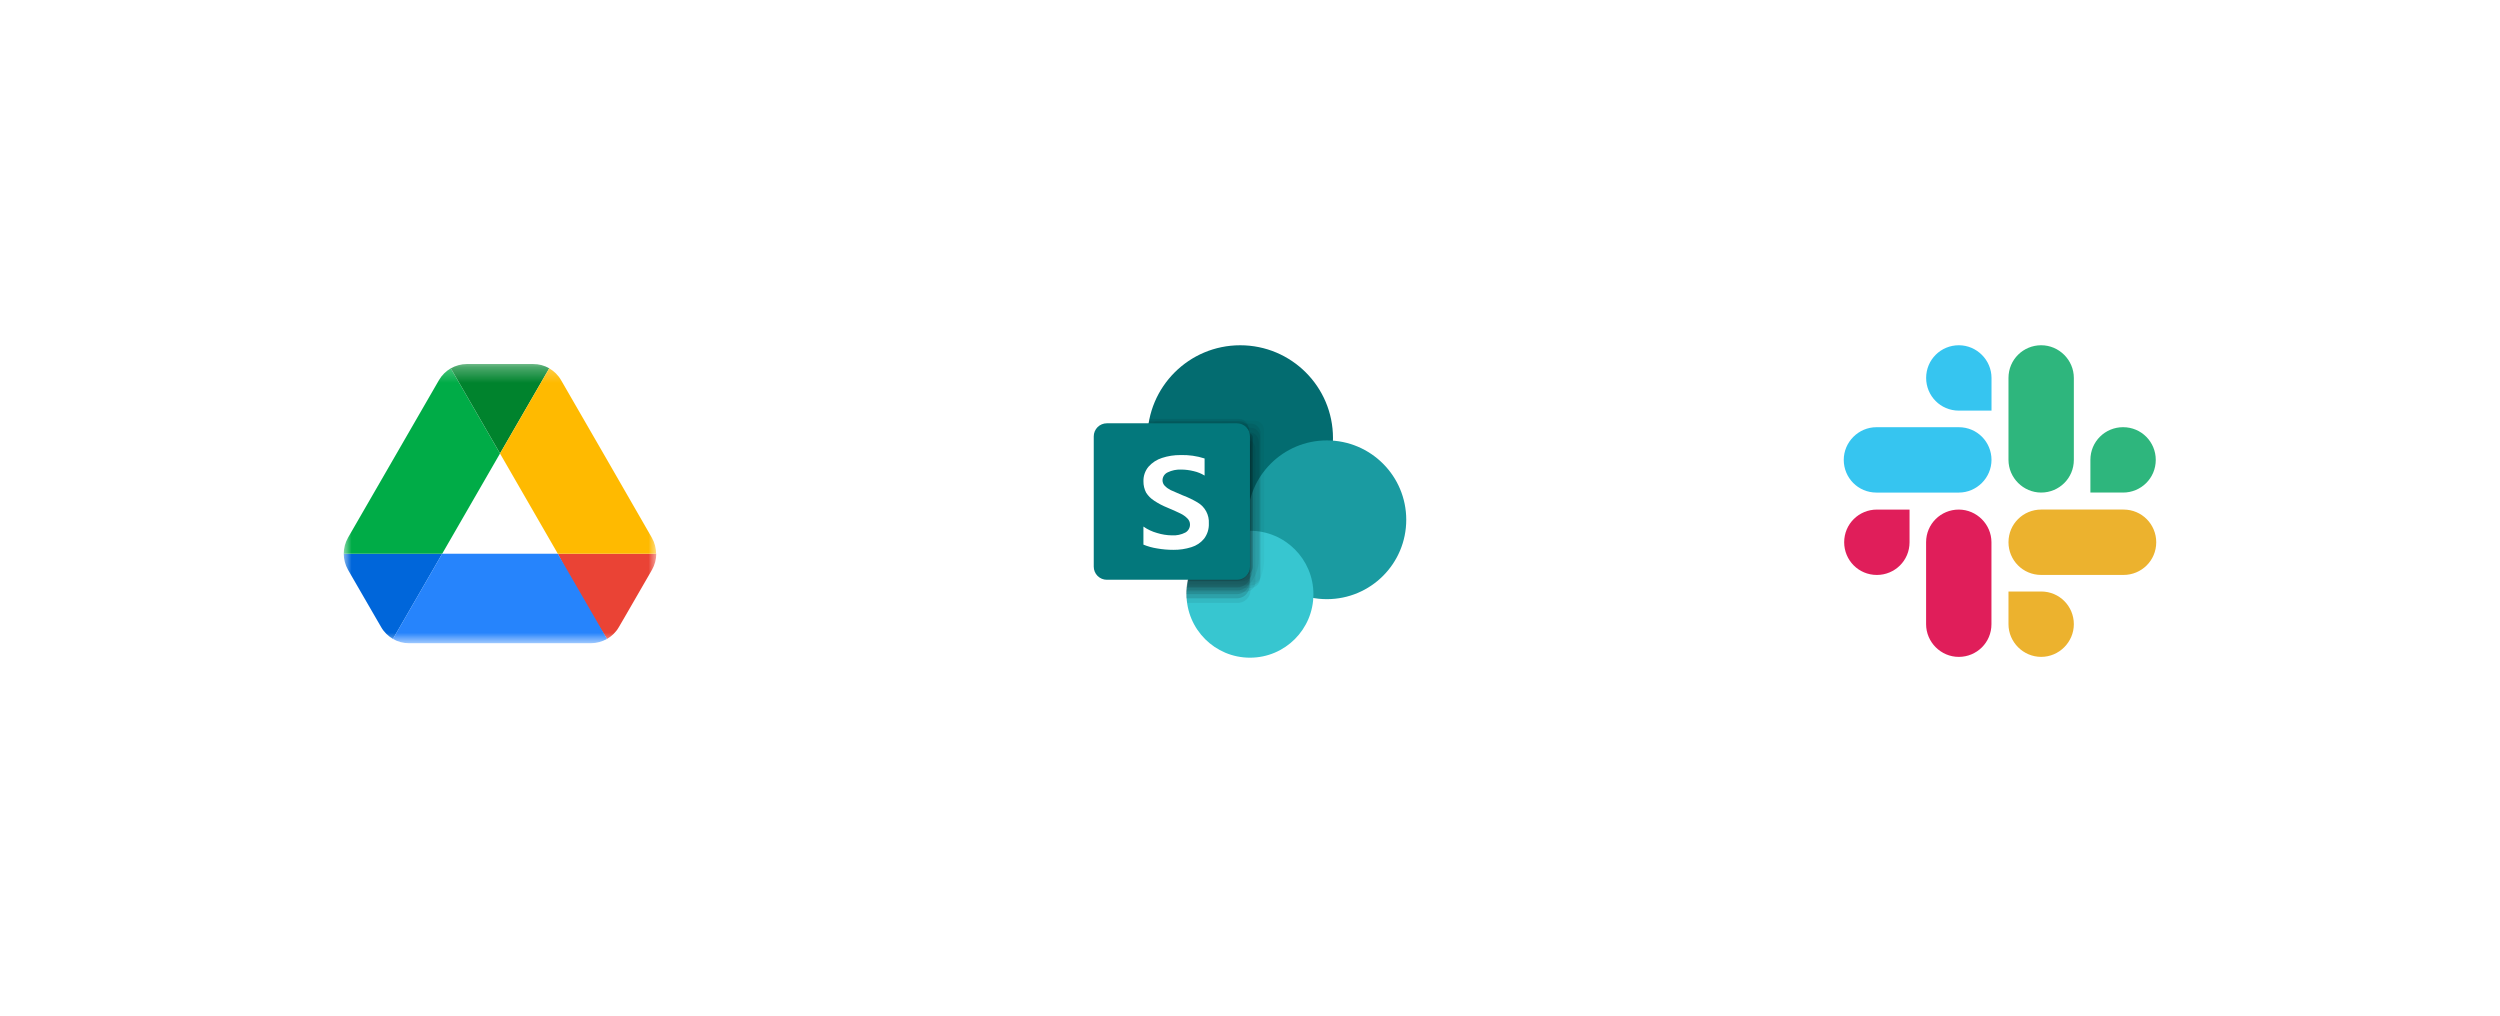 <svg fill="none" height="65" viewBox="0 0 160 65" width="160" xmlns="http://www.w3.org/2000/svg" xmlns:xlink="http://www.w3.org/1999/xlink"><filter id="a" color-interpolation-filters="sRGB" filterUnits="userSpaceOnUse" height="64" width="64" x="0" y=".097"><feFlood flood-opacity="0" result="BackgroundImageFix"/><feColorMatrix in="SourceAlpha" result="hardAlpha" type="matrix" values="0 0 0 0 0 0 0 0 0 0 0 0 0 0 0 0 0 0 127 0"/><feMorphology in="SourceAlpha" operator="dilate" radius="2" result="effect1_dropShadow_3305_17967"/><feOffset/><feGaussianBlur stdDeviation="5"/><feComposite in2="hardAlpha" operator="out"/><feColorMatrix type="matrix" values="0 0 0 0 0.001 0 0 0 0 0.23 0 0 0 0 0.419 0 0 0 0.12 0"/><feBlend in2="BackgroundImageFix" mode="normal" result="effect1_dropShadow_3305_17967"/><feBlend in="SourceGraphic" in2="effect1_dropShadow_3305_17967" mode="normal" result="shape"/></filter><filter id="b" color-interpolation-filters="sRGB" filterUnits="userSpaceOnUse" height="64" width="64" x="48" y=".097"><feFlood flood-opacity="0" result="BackgroundImageFix"/><feColorMatrix in="SourceAlpha" result="hardAlpha" type="matrix" values="0 0 0 0 0 0 0 0 0 0 0 0 0 0 0 0 0 0 127 0"/><feMorphology in="SourceAlpha" operator="dilate" radius="2" result="effect1_dropShadow_3305_17967"/><feOffset/><feGaussianBlur stdDeviation="5"/><feComposite in2="hardAlpha" operator="out"/><feColorMatrix type="matrix" values="0 0 0 0 0.001 0 0 0 0 0.23 0 0 0 0 0.419 0 0 0 0.12 0"/><feBlend in2="BackgroundImageFix" mode="normal" result="effect1_dropShadow_3305_17967"/><feBlend in="SourceGraphic" in2="effect1_dropShadow_3305_17967" mode="normal" result="shape"/></filter><filter id="c" color-interpolation-filters="sRGB" filterUnits="userSpaceOnUse" height="64" width="64" x="96" y=".097"><feFlood flood-opacity="0" result="BackgroundImageFix"/><feColorMatrix in="SourceAlpha" result="hardAlpha" type="matrix" values="0 0 0 0 0 0 0 0 0 0 0 0 0 0 0 0 0 0 127 0"/><feMorphology in="SourceAlpha" operator="dilate" radius="2" result="effect1_dropShadow_3305_17967"/><feOffset/><feGaussianBlur stdDeviation="5"/><feComposite in2="hardAlpha" operator="out"/><feColorMatrix type="matrix" values="0 0 0 0 0.001 0 0 0 0 0.23 0 0 0 0 0.419 0 0 0 0.12 0"/><feBlend in2="BackgroundImageFix" mode="normal" result="effect1_dropShadow_3305_17967"/><feBlend in="SourceGraphic" in2="effect1_dropShadow_3305_17967" mode="normal" result="shape"/></filter><mask id="d" height="19" maskUnits="userSpaceOnUse" width="20" x="22" y="23"><path d="m42 23.297h-20v17.869h20z" fill="#fff"/></mask><g filter="url(#a)"><rect fill="#fff" height="40" rx="8" shape-rendering="crispEdges" width="40" x="12" y="12.097"/><g mask="url(#d)"><path d="m23.512 38.612.882 1.524c.183.321.447.573.756.756l3.15-5.452h-6.3c0 .355.092.71.275 1.031z" fill="#0066da"/><path d="m32 29.024-3.15-5.452c-.309.183-.573.435-.756.756l-5.819 10.08c-.18.314-.275.669-.275 1.031h6.3z" fill="#00ac47"/><path d="m38.85 40.892c.309-.183.573-.435.756-.756l.367-.63 1.753-3.035c.183-.321.275-.676.275-1.031h-6.301l1.341 2.635z" fill="#ea4335"/><path d="m32.002 29.024 3.15-5.452c-.309-.183-.664-.275-1.031-.275h-4.238c-.367 0-.722.103-1.031.275z" fill="#00832d"/><path d="m35.698 35.439h-7.4l-3.15 5.452c.309.183.664.275 1.031.275h11.638c.367 0 .722-.103 1.031-.275z" fill="#2684fc"/><path d="m38.816 29.368-2.909-5.04c-.183-.321-.447-.573-.756-.756l-3.15 5.452 3.7 6.415h6.289c0-.355-.092-.71-.275-1.031z" fill="#ffba00"/></g></g><g filter="url(#b)"><rect fill="#fff" height="40" rx="8" shape-rendering="crispEdges" width="40" x="60" y="12.097"/><path d="m79.374 33.971c3.279 0 5.937-2.658 5.937-5.937 0-3.279-2.658-5.937-5.937-5.937-3.279 0-5.937 2.658-5.937 5.937 0 3.279 2.658 5.937 5.937 5.937z" fill="#036c70"/><path d="m84.92 38.346c2.806 0 5.08-2.274 5.08-5.08 0-2.806-2.274-5.08-5.08-5.08-2.805 0-5.08 2.274-5.08 5.08 0 2.805 2.274 5.08 5.08 5.08z" fill="#1a9ba1"/><path d="m79.998 42.092c2.243 0 4.061-1.818 4.061-4.061 0-2.243-1.818-4.061-4.061-4.061-2.243 0-4.061 1.818-4.061 4.061 0 2.243 1.818 4.061 4.061 4.061z" fill="#37c6d0"/><g fill="#000" opacity=".67"><path d="m80.315 26.918h-6.231c-.041-.001-.081.007-.119.021-.038.015-.072.037-.101.065-.029.028-.052.062-.069.099-.016.037-.025.077-.025.118v2.758c.404 1.159 1.157 2.164 2.156 2.876.999.713 2.194 1.098 3.421 1.103.172 0 .345 0 .507-.025v.03c-.928.025-1.82.368-2.526.972s-1.183 1.431-1.352 2.344h4.309c.34 0 .619-.684.619-1.435v-8.304c.002-.16-.059-.314-.169-.43-.11-.116-.26-.186-.42-.193z" opacity=".05"/><path d="m79.165 28.556h-5.688c.129 1.477.808 2.852 1.901 3.853 1.093 1.002 2.522 1.557 4.005 1.556.177 0 .35 0 .507-.025v.03c-1.068.026-2.082.473-2.822 1.243-.74.77-1.147 1.801-1.132 2.869 0 .172 0 .34.041.507h3.189c.11.005.22-.011.323-.049s.198-.095.279-.17c.081-.075.146-.165.191-.265.046-.1.071-.208.074-.318v-8.426c-.007-.219-.099-.426-.258-.577s-.37-.233-.589-.229z" opacity=".1"/><path d="m79.165 27.978h-5.724v.056c0 .779.154 1.551.452 2.271s.736 1.374 1.287 1.925c.551.551 1.206.988 1.926 1.285.72.298 1.492.451 2.272.45.172 0 .345 0 .507-.025v.03c-1.06.024-2.068.462-2.809 1.22-.741.758-1.156 1.776-1.155 2.836h3.229c.217.003.426-.081.582-.232s.245-.358.249-.575v-8.436c-.004-.214-.092-.418-.244-.569-.152-.151-.358-.236-.572-.237z" opacity=".2"/><path d="m80.069 27.111h-6.231c-.083 0-.163.033-.222.092-.059.059-.092.139-.092.222v1.587c.232 1.384.947 2.642 2.018 3.549s2.429 1.405 3.833 1.405c.172 0 .345 0 .507-.025v.03c-.961.025-1.882.39-2.599 1.03-.717.641-1.183 1.515-1.315 2.468h4.091c.082 0 .163-.016.238-.048s.144-.077.201-.135c.058-.058.103-.127.134-.202.031-.076.046-.157.046-.238v-9.1c.001-.082-.013-.163-.044-.239s-.075-.146-.132-.204c-.057-.059-.125-.106-.2-.139-.075-.033-.156-.05-.238-.051z" opacity=".1"/><path d="m80.03 27.37h-6.205c-.041 0-.081.008-.118.024-.037.015-.072.038-.1.067s-.051.063-.067.1c-.016.038-.024.078-.024.118v1.267c.217 1.397.926 2.671 2 3.59 1.074.92 2.442 1.425 3.855 1.424.172 0 .345 0 .507-.025v.03c-.991.022-1.94.407-2.667 1.082-.727.674-1.181 1.592-1.278 2.579h4.096c.165 0 .324-.066.441-.183.117-.117.183-.276.183-.441v-9.004c0-.165-.065-.323-.18-.441s-.273-.185-.438-.188z" opacity=".1"/><path d="m73.608 26.634c-.214.873-.226 1.783-.036 2.662.19.879.577 1.702 1.133 2.409s1.264 1.278 2.073 1.67c.809.392 1.696.596 2.595.595.172 0 .345-0.0.507-.025v.03c-.701.017-1.386.216-1.988.576-.602.361-1.099.871-1.444 1.482l2.246-.269c.34 0 1.267-.299 1.267-.644v-7.858c-.003-.166-.07-.324-.187-.442-.117-.117-.276-.184-.442-.187z" opacity=".01"/><path d="m79.165 28.257h-5.724c.058 1.533.707 2.985 1.812 4.049 1.105 1.064 2.58 1.659 4.114 1.659.172 0 .345 0 .507-.025v.03c-1.06.024-2.068.462-2.809 1.22-.741.758-1.156 1.776-1.155 2.836v.269h3.214c.108.004.215-.013.317-.051.101-.037.194-.095.273-.168.079-.073.143-.162.188-.26.045-.098.07-.204.074-.312v-8.456c-.008-.211-.096-.41-.247-.558-.151-.147-.353-.231-.564-.233z" opacity=".2"/><path d="m79.163 27.375h-5.688c-.177 1.562.274 3.13 1.253 4.359.979 1.229 2.407 2.019 3.968 2.196.226.025.452.036.679.035.172 0 .345 0 .507-.025v.03c-.916.021-1.797.351-2.501.936-.704.586-1.19 1.392-1.377 2.288h3.143c.107.002.214-.017.314-.056s.191-.098.268-.172.139-.163.182-.262c.043-.098.066-.204.068-.311v-8.213c-.004-.214-.092-.418-.244-.569s-.358-.236-.572-.237z" opacity=".3"/><path d="m79.163 27.375h-5.688c-.177 1.562.274 3.13 1.253 4.359.979 1.229 2.407 2.019 3.968 2.196.226.025.452.036.679.035.172 0 .345 0 .507-.025v.03c-.907.021-1.782.345-2.483.921s-1.189 1.371-1.385 2.257h3.133c.217.001.427-.083.582-.235.156-.152.245-.359.249-.576v-8.157c-.004-.214-.092-.418-.244-.569s-.358-.236-.572-.237z" opacity=".3"/><path d="m79.165 27.578h-5.688v.431c-.001.779.152 1.551.45 2.272.298.72.735 1.375 1.286 1.926.551.551 1.205.989 1.925 1.287.72.298 1.492.452 2.271.452h.507v.03c-.982.022-1.923.401-2.648 1.065-.725.664-1.183 1.568-1.291 2.545h3.204c.109.003.218-.015.321-.054.102-.039.196-.098.275-.173.079-.075.143-.166.187-.266s.068-.208.07-.318v-8.39c-.002-.108-.025-.215-.069-.314-.043-.099-.106-.189-.184-.264s-.171-.134-.272-.173-.209-.058-.317-.055z" opacity=".3"/><path d="m79.165 27.765h-5.724v.269c0 1.573.625 3.082 1.737 4.194s2.621 1.737 4.194 1.737c.177 0 .35 0 .507-.025v.03c-1.009.036-1.968.448-2.691 1.153-.722.706-1.155 1.656-1.213 2.664h3.214c.217.003.427-.08.584-.231s.247-.357.253-.575v-8.411c-.002-.108-.025-.214-.068-.313s-.105-.188-.183-.263c-.078-.075-.169-.134-.27-.173s-.208-.059-.316-.057z" opacity=".2"/><path d="m79.955 27.648h-6.231c-.058-.001-.115.015-.165.045-.049.03-.089.075-.114.127v.203c0 1.573.625 3.082 1.737 4.194s2.621 1.737 4.194 1.737c.177 0 .35 0 .507-.025v.03c-.954.024-1.868.383-2.583 1.015-.715.631-1.184 1.495-1.326 2.438h3.97c.39-.436.609-.997.619-1.582v-7.549c0-.165-.066-.324-.183-.441-.117-.117-.276-.183-.441-.183z" opacity=".1"/><path d="m79.469 27.648h-5.992v.375c0 1.573.625 3.082 1.737 4.194s2.621 1.737 4.194 1.737c.177 0 .35 0 .507-.025v.03c-.918.022-1.802.354-2.507.944s-1.188 1.401-1.372 2.301h3.488c.165 0 .324-.066.441-.183.117-.117.183-.276.183-.441v-8.299c.001-.083-.014-.165-.044-.242-.031-.077-.076-.147-.135-.206-.058-.059-.127-.106-.203-.138-.076-.032-.158-.049-.241-.049z" opacity=".2"/><path d="m79.245 27.334c-.269-.143-.568-.217-.872-.218h-4.862c-.125.764-.099 1.546.078 2.3s.5 1.466.952 2.095c.452.629 1.024 1.163 1.682 1.571.658.408 1.391.682 2.155.807.335.057.674.083 1.014.076.172 0 .345 0 .507-.025v.03c-.862.016-1.696.307-2.381.829-.685.522-1.187 1.25-1.431 2.076h3.478c.162-.001.317-.065.432-.179.115-.114.182-.268.186-.429v-8.274c0-.345-.842-.547-.938-.659z" opacity=".3"/><path d="m79.748 28.11h-6.307c.023 1.558.658 3.045 1.768 4.139 1.11 1.094 2.606 1.707 4.164 1.707.169-.001.339-.011.507-.03v.03c-1.035.024-2.021.443-2.757 1.17-.736.728-1.166 1.709-1.202 2.744h3.807c.164 0 .321-.065.437-.181.116-.116.181-.273.181-.437v-8.517c0-.165-.065-.322-.181-.439-.116-.117-.273-.183-.438-.184z" opacity=".1"/><path d="m73.562 26.812c-.325 1.537-.027 3.139.829 4.457.855 1.317 2.198 2.241 3.734 2.57.402.085.811.128 1.222.127.172 0 .345-0.0.507-.025v.03c-.74.014-1.461.231-2.087.626s-1.131.954-1.462 1.615l2.347-.274c.34 0 1.267-.304 1.267-.644v-7.858c0-.082-.016-.164-.048-.24-.032-.076-.078-.145-.137-.203-.058-.058-.128-.104-.204-.135-.076-.031-.158-.047-.24-.046z" opacity=".1"/><path d="m73.539 26.964c-.143.763-.134 1.547.026 2.307.16.76.468 1.481.907 2.122s1 1.189 1.65 1.613 1.379.716 2.142.858c.366.069.738.103 1.11.101.172 0 .345 0 .507-.025v.03c-.768.018-1.515.254-2.154.681-.639.426-1.144 1.025-1.456 1.727l2.423-.289c.34 0 1.268-.299 1.268-.639v-7.858c0-.083-.016-.164-.048-.241s-.078-.146-.136-.204c-.058-.058-.128-.105-.204-.136s-.158-.048-.241-.048z" opacity=".15"/></g><path d="m70.837 27.091h8.33c.11 0 .218.022.319.064s.193.104.27.182c.077.078.138.17.18.271.042.102.062.21.062.32v8.34c.001.11-.02.218-.062.32-.042.101-.103.194-.18.271-.077.078-.169.14-.27.182s-.21.064-.319.064h-8.33c-.222 0-.435-.088-.592-.245s-.245-.37-.245-.592v-8.34c0-.222.088-.435.245-.592.157-.157.37-.245.592-.245z" fill="#03787c"/><path d="m73.86 32.039c-.204-.13-.377-.303-.507-.507-.117-.224-.176-.473-.172-.725-.011-.342.104-.676.324-.938.233-.263.532-.457.867-.563.38-.124.777-.185 1.176-.182.524-.017 1.047.057 1.546.218v1.095c-.216-.133-.452-.229-.7-.284-.267-.067-.541-.101-.816-.101-.291-.01-.58.051-.842.177-.098.044-.182.115-.242.204-.059.09-.092.195-.093.302-.001.132.05.26.142.355.109.111.236.203.375.274.162.076.406.182.72.314l.101.041c.313.12.615.265.902.436.234.135.426.333.554.571.128.238.187.507.171.777.014.35-.094.694-.304.973-.21.257-.493.446-.811.542-.374.118-.764.176-1.156.172-.35 0-.7-.03-1.044-.091-.299-.046-.592-.128-.872-.243v-1.156c.265.186.56.325.872.411.307.096.626.147.948.152.3.019.6-.044.867-.182.089-.051.164-.125.215-.214.052-.089.079-.19.079-.293.001-.074-.014-.147-.043-.215-.029-.068-.071-.129-.124-.18-.126-.126-.271-.231-.431-.309-.193-.096-.477-.223-.847-.38-.301-.12-.588-.271-.857-.451z" fill="#fff"/></g><g filter="url(#c)"><rect fill="#fff" height="40" rx="8" shape-rendering="crispEdges" width="40" x="108" y="12.097"/><path d="m122.211 34.705c0 1.175-.946 2.092-2.092 2.092-1.175 0-2.092-.946-2.092-2.092 0-1.175.946-2.092 2.092-2.092h2.092z" fill="#e01e5a"/><path d="m123.27 34.705c0-1.175.945-2.092 2.091-2.092s2.092.946 2.092 2.092v5.244c0 1.175-.946 2.092-2.092 2.092s-2.091-.946-2.091-2.092z" fill="#e01e5a"/><path d="m125.365 26.28c-1.175 0-2.092-.946-2.092-2.092 0-1.175.946-2.092 2.092-2.092s2.092.946 2.092 2.092v2.092z" fill="#36c5f0"/><path d="m125.364 27.341c1.175 0 2.092.946 2.092 2.092 0 1.146-.946 2.092-2.092 2.092h-5.272c-1.175 0-2.092-.946-2.092-2.092 0-1.146.946-2.092 2.092-2.092z" fill="#36c5f0"/><path d="m133.785 29.432c0-1.175.946-2.092 2.092-2.092 1.175 0 2.092.946 2.092 2.092 0 1.175-.946 2.092-2.092 2.092h-2.092z" fill="#2eb67d"/><path d="m132.726 29.432c0 1.175-.945 2.092-2.091 2.092s-2.092-.946-2.092-2.092v-5.244c0-1.175.946-2.092 2.092-2.092s2.091.946 2.091 2.092z" fill="#2eb67d"/><g fill="#ecb22e"><path d="m130.635 37.856c1.174 0 2.091.946 2.091 2.092s-.945 2.092-2.091 2.092-2.092-.946-2.092-2.092v-2.092z"/><path d="m130.635 36.796c-1.175 0-2.092-.946-2.092-2.092 0-1.175.946-2.092 2.092-2.092h5.272c1.175 0 2.092.946 2.092 2.092 0 1.175-.946 2.092-2.092 2.092z"/></g></g></svg>
